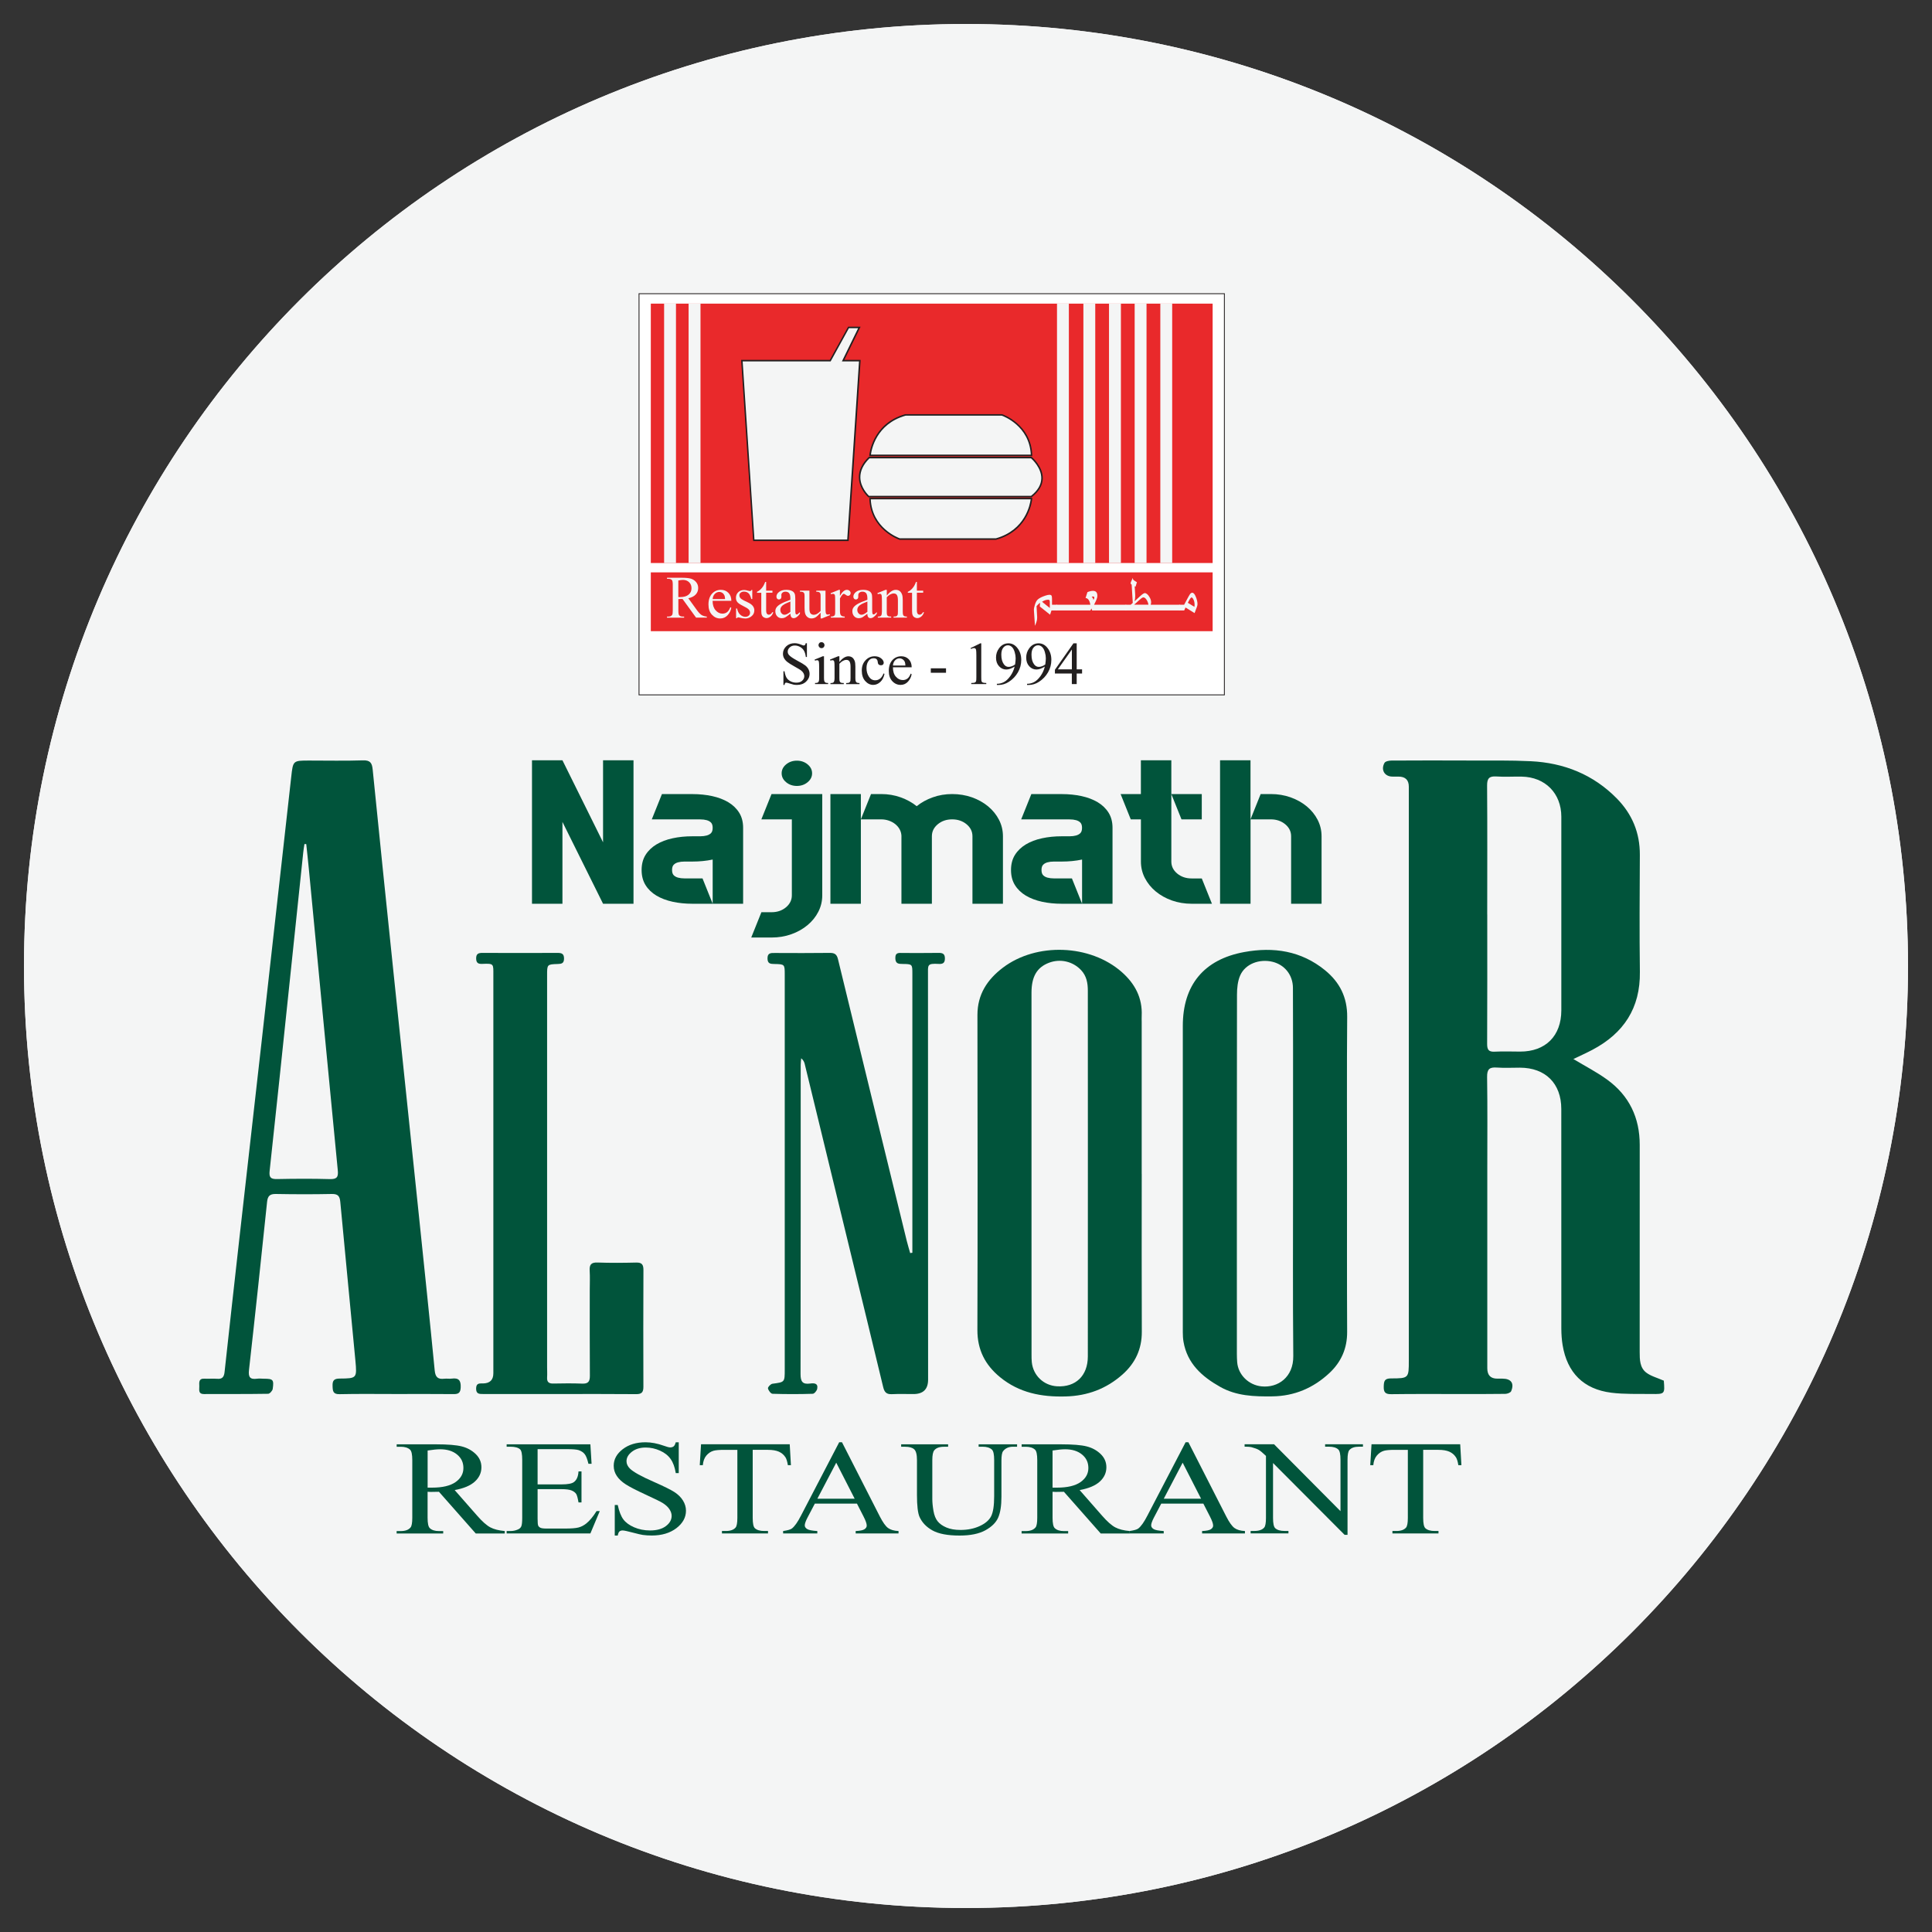 <?xml version="1.0" encoding="UTF-8"?>
<svg id="Layer_1" data-name="Layer 1" xmlns="http://www.w3.org/2000/svg" xmlns:xlink="http://www.w3.org/1999/xlink" viewBox="0 0 500 500">
  <rect x="0" y="0" width="500" height="500" fill="#333333" stroke="none"/>
  <defs>
    <style>
      .cls-1, .cls-2 {
        fill: none;
      }

      .cls-3 {
        fill: #01543b;
      }

      .cls-4 {
        fill: #e9292b;
      }

      .cls-5 {
        clip-path: url(#clippath-1);
      }

      .cls-6 {
        clip-path: url(#clippath-2);
      }

      .cls-7 {
        fill: #fff;
      }

      .cls-8 {
        fill-rule: evenodd;
      }

      .cls-8, .cls-9 {
        fill: #f4f5f5;
      }

      .cls-2 {
        stroke: #231f20;
        stroke-miterlimit: 10;
        stroke-width: .22px;
      }

      .cls-10 {
        fill: #221f1f;
      }

      .cls-11 {
        clip-path: url(#clippath);
      }
    </style>
    <clipPath id="clippath">
      <rect class="cls-1" x="-127.8" y="-127.8" width="755.6" height="755.6"/>
    </clipPath>
    <clipPath id="clippath-1">
      <path class="cls-1" d="M6.21,250c0,134.64,109.15,243.79,243.79,243.79s243.79-109.15,243.79-243.79S384.64,6.21,250,6.21,6.21,115.36,6.21,250"/>
    </clipPath>
    <clipPath id="clippath-2">
      <rect class="cls-1" x="-127.8" y="-127.8" width="755.6" height="755.6"/>
    </clipPath>
  </defs>
  <g class="cls-11">
    <path class="cls-9" d="M6.21,250c0,134.64,109.15,243.79,243.79,243.79s243.79-109.15,243.79-243.79S384.64,6.21,250,6.21,6.21,115.36,6.21,250"/>
  </g>
  <g class="cls-5">
    <rect class="cls-9" x="-11.4" y="-11.4" width="522.79" height="522.79" transform="translate(-18.06 480.53) rotate(-85.7)"/>
  </g>
  <g class="cls-6">
    <polygon class="cls-3" points="145.56 212.71 145.56 233.89 137.68 233.89 137.68 196.76 145.56 196.76 156.07 217.99 156.07 196.76 163.95 196.76 163.95 233.89 156.07 233.89 145.56 212.71"/>
    <path class="cls-3" d="M184.43,233.89h-5.25c-1.82,0-3.53-.17-5.12-.52-1.59-.35-2.99-.88-4.18-1.59-1.19-.71-2.13-1.62-2.81-2.71-.68-1.09-1.02-2.39-1.02-3.91s.34-2.82,1.02-3.91c.68-1.09,1.62-1.99,2.81-2.71,1.19-.71,2.58-1.25,4.18-1.59,1.59-.35,3.3-.52,5.12-.52h2.05c.63,0,1.18-.07,1.66-.2.47-.13.85-.34,1.13-.63.28-.29.42-.74.42-1.35s-.14-1.06-.42-1.36c-.28-.29-.66-.5-1.13-.63-.47-.13-1.02-.2-1.66-.2h-12.55l2.63-6.55h7.88c1.82,0,3.53.18,5.12.52,1.59.35,2.99.88,4.18,1.59s2.13,1.62,2.81,2.71c.68,1.09,1.02,2.39,1.02,3.91v19.65h-7.88v-11.44c-1.65.35-3.4.52-5.25.52h-2.05c-.63,0-1.18.07-1.66.2-.47.13-.85.34-1.13.63-.28.29-.42.74-.42,1.35s.14,1.06.42,1.35c.28.29.66.5,1.13.63.47.13,1.02.2,1.66.2h4.67l2.63,6.55Z"/>
    <path class="cls-3" d="M204.92,212.05h-7.88l2.63-6.55h13.13v26.21c0,1.51-.34,2.93-1.02,4.26-.68,1.33-1.62,2.48-2.81,3.47-1.19.99-2.58,1.77-4.18,2.34-1.59.57-3.3.85-5.12.85h-5.25l2.63-6.55h2.63c1.47,0,2.71-.42,3.73-1.27,1.01-.85,1.52-1.88,1.52-3.1v-19.66ZM202.29,200.13c0-.9.39-1.67,1.16-2.31.77-.64,1.7-.96,2.78-.96s2.01.32,2.78.96c.77.64,1.16,1.41,1.16,2.31s-.39,1.67-1.16,2.31c-.77.64-1.7.96-2.78.96s-2.01-.32-2.78-.96c-.77-.64-1.16-1.41-1.16-2.31"/>
    <path class="cls-3" d="M259.55,233.89h-7.88v-17.47c0-1.22-.51-2.26-1.52-3.1-1.02-.84-2.26-1.27-3.73-1.27s-2.71.42-3.73,1.27c-1.02.85-1.52,1.88-1.52,3.1v17.47h-7.88v-17.64c-.04-.58-.19-1.13-.47-1.64-.28-.51-.66-.95-1.13-1.33-.47-.38-1.02-.68-1.65-.9-.63-.22-1.3-.33-2-.33h-5.25v21.84h-7.88v-28.39h7.88v6.55l2.63-6.55h2.63c1.79,0,3.47.29,5.04.85s2.96,1.33,4.15,2.29c1.19-.96,2.57-1.73,4.15-2.29,1.58-.57,3.26-.85,5.04-.85s3.53.29,5.12.85c1.59.57,2.99,1.35,4.18,2.34,1.19.99,2.13,2.15,2.81,3.47.68,1.33,1.02,2.74,1.02,4.26v17.47Z"/>
    <path class="cls-3" d="M280.03,233.89h-5.25c-1.82,0-3.53-.17-5.12-.52-1.59-.35-2.99-.88-4.18-1.59-1.19-.71-2.13-1.62-2.81-2.71s-1.02-2.39-1.02-3.91.34-2.82,1.02-3.91c.68-1.09,1.62-1.99,2.81-2.71,1.19-.71,2.58-1.25,4.18-1.59,1.59-.35,3.3-.52,5.12-.52h2.05c.63,0,1.18-.07,1.65-.2.47-.13.85-.34,1.13-.63s.42-.74.42-1.35-.14-1.06-.42-1.36c-.28-.29-.66-.5-1.13-.63-.47-.13-1.02-.2-1.65-.2h-12.55l2.63-6.55h7.88c1.82,0,3.53.18,5.12.52,1.59.35,2.99.88,4.18,1.59,1.19.71,2.13,1.62,2.81,2.71.68,1.09,1.02,2.39,1.02,3.91v19.65h-7.88v-11.44c-1.65.35-3.4.52-5.25.52h-2.05c-.63,0-1.18.07-1.65.2-.47.13-.85.34-1.13.63-.28.29-.42.74-.42,1.35s.14,1.06.42,1.35c.28.29.66.5,1.13.63.47.13,1.02.2,1.65.2h4.67l2.63,6.55Z"/>
    <path class="cls-3" d="M303.14,205.5v17.47c0,1.22.51,2.26,1.52,3.1,1.01.84,2.26,1.27,3.73,1.27h2.63l2.63,6.55h-5.25c-1.82,0-3.53-.29-5.12-.85-1.59-.57-2.99-1.35-4.18-2.34-1.19-.99-2.13-2.15-2.81-3.47-.68-1.32-1.02-2.74-1.02-4.26v-10.92h-2.63l-2.63-6.55h5.25v-8.74h7.88v8.74h7.88v6.55h-5.25l-2.63-6.55Z"/>
    <path class="cls-3" d="M323.63,233.89h-7.88v-37.13h7.88v15.29l2.63-6.55h2.63c1.82,0,3.53.29,5.12.85,1.59.57,2.99,1.35,4.18,2.34,1.19.99,2.13,2.15,2.81,3.47.68,1.33,1.02,2.74,1.02,4.26v17.47h-7.88v-17.47c0-1.22-.51-2.26-1.52-3.1-1.02-.84-2.26-1.27-3.73-1.27h-5.25v21.84Z"/>
    <path class="cls-3" d="M407.18,274.07c3.12,1.88,6.1,3.4,8.77,5.35,5.69,4.13,8.42,9.85,8.41,16.9-.02,17.87,0,35.74-.01,53.61,0,1.97.04,4.03,1.7,5.3,1.22.93,2.83,1.33,4.57,2.1-.14-.26-.03-.15-.03-.03.28,3.47.28,3.51-3.21,3.46-3.47-.05-6.97.1-10.39-.33-7.19-.91-11.41-5.18-12.59-12.33-.23-1.39-.32-2.81-.33-4.22-.02-18.96-.01-37.92-.01-56.88,0-6.6-4.09-10.67-10.7-10.69-1.99,0-3.99.11-5.97-.03-1.9-.14-2.56.41-2.53,2.44.12,7.9.05,15.81.05,23.72v51.68q0,2.67,2.59,2.67c.45,0,.9,0,1.35,0,2.22.01,3.09,1.19,2.24,3.24-.16.39-.99.69-1.52.7-4.05.06-8.1.04-12.15.04-5.78,0-11.57-.04-17.35.04-1.53.02-2.01-.47-1.96-1.99.04-1.37.19-2.09,1.87-2.09,4.62,0,4.62-.08,4.62-4.66,0-49.49,0-98.98,0-148.48q0-2.61-2.69-2.61c-.52,0-1.03,0-1.54,0-2.02,0-3.08-1.72-2.07-3.54.23-.42,1.18-.61,1.8-.61,6.75-.04,13.5-.04,20.25-.01,5.27.02,10.55-.08,15.81.18,8.59.42,16.17,3.43,22.28,9.65,3.96,4.04,5.98,8.87,5.95,14.59-.05,10.09-.12,20.18.01,30.27.13,9.38-4.19,15.9-12.29,20.18-1.57.83-3.19,1.55-4.91,2.38M384.9,236.67c0,11.18.03,22.36-.03,33.53,0,1.51.44,2.05,1.97,1.97,2.18-.11,4.37-.03,6.55-.02,6.6.02,10.67-4.05,10.68-10.67,0-16.7,0-33.4,0-50.11,0-6.05-4.17-10.28-10.26-10.38-2.18-.04-4.38.11-6.55-.04-1.86-.12-2.42.51-2.4,2.37.08,11.11.04,22.23.03,33.34"/>
    <path class="cls-3" d="M102.54,360.77c-4.88,0-9.77-.07-14.65.04-1.73.04-1.78-.83-1.82-2.13-.05-1.4.37-1.9,1.85-1.91,4.42-.03,4.48-.09,4.06-4.62-1.28-13.69-2.64-27.37-3.91-41.07-.14-1.51-.59-2.11-2.2-2.08-4.82.1-9.64.09-14.46,0-1.56-.03-2.13.51-2.29,2.05-1.51,14.51-3.05,29.01-4.68,43.5-.21,1.86.27,2.5,2.08,2.26.57-.08,1.16-.01,1.73,0,2.44.01,2.67.22,2.33,2.64-.07.48-.76,1.25-1.18,1.26-5.53.09-11.05.05-16.58.07-1.6,0-1.21-1.14-1.24-2.04-.03-.97-.19-2.02,1.35-1.94,1.09.06,2.19-.06,3.28.03,1.34.11,1.77-.49,1.91-1.76,1.24-11.43,2.52-22.86,3.8-34.29,1.93-17.18,3.89-34.35,5.82-51.52,2.55-22.73,5.1-45.46,7.63-68.19.47-4.24.44-4.24,4.67-4.24,4.63,0,9.26.1,13.88-.05,1.89-.06,2.36.65,2.53,2.38,1.77,17.64,3.59,35.28,5.43,52.92,2.17,20.9,4.38,41.79,6.55,62.69,1.38,13.29,2.78,26.58,4.07,39.88.17,1.8.86,2.36,2.51,2.16.63-.07,1.29.06,1.93-.03,1.79-.24,2.36.5,2.29,2.26-.05,1.37-.53,1.77-1.83,1.75-4.95-.05-9.9-.02-14.85-.02M79.26,218.45c-.16,0-.31,0-.47-.01-.11.72-.24,1.43-.31,2.16-1.23,11.69-2.45,23.39-3.68,35.08-1.66,15.79-3.3,31.58-5.02,47.36-.18,1.66.26,2.13,1.9,2.1,4.56-.09,9.13-.12,13.69.01,1.95.06,2.21-.65,2.04-2.37-2.52-25.96-4.99-51.93-7.48-77.9-.2-2.14-.45-4.28-.67-6.42"/>
    <path class="cls-3" d="M348.61,303.83c0,13.62-.04,27.25.03,40.87.02,4.28-1.55,7.8-4.59,10.64-4.14,3.86-9.03,5.97-14.8,6.04-4.68.06-9.27-.09-13.47-2.46-4.7-2.64-8.51-6.02-9.49-11.68-.14-.82-.18-1.66-.18-2.49,0-26.41,0-52.82,0-79.23,0-10.56,5.42-17.21,15.89-19.13,7.59-1.39,14.74-.33,20.92,4.71,3.8,3.1,5.77,7.01,5.73,12.06-.11,13.56-.04,27.12-.04,40.68M334.64,303.88c0-5.72,0-11.44,0-17.16,0-10.35.02-20.7-.03-31.04-.01-3.37-2.15-5.99-5.25-6.76-3.4-.84-7.07.52-8.39,3.5-.67,1.51-.84,3.35-.84,5.05-.05,30.27-.03,60.54-.03,90.82,0,1.41-.03,2.83.08,4.24.26,3.29,2.98,5.91,6.27,6.26,4.32.45,8.31-2.4,8.25-7.85-.15-15.68-.05-31.36-.06-47.05"/>
    <path class="cls-3" d="M295.48,303.79c0,13.62-.04,27.25.02,40.87.02,4.5-1.71,8.13-4.98,11.04-4.19,3.72-9.07,5.55-14.75,5.7-6.26.17-12-.93-16.96-4.99-3.85-3.16-5.87-7.07-5.86-12.19.08-27.18.05-54.36.01-81.55,0-5.31,2.54-9.16,6.58-12.23,8.68-6.59,22.6-6.08,30.78,1.13,3.4,3,5.37,6.68,5.15,11.34-.03.51,0,1.03,0,1.54,0,13.11,0,26.22,0,39.33h0ZM281.54,303.64c0-3.34,0-6.68,0-10.03,0-12.4-.02-24.81-.01-37.21,0-1.98-.32-3.82-1.75-5.34-2.14-2.26-5.38-3.02-8.33-1.89-3.1,1.19-4.5,3.59-4.5,7.74,0,31.24,0,62.47.01,93.71,0,.64,0,1.29.07,1.93.36,3.43,3.07,6.01,6.5,6.22,4.83.3,7.99-2.71,8-7.7.02-15.81,0-31.62.01-47.43"/>
    <path class="cls-3" d="M236.12,324.19v-1.98c0-23.39,0-46.79,0-70.18,0-2.5,0-2.53-2.53-2.56-1.06-.01-1.85-.05-1.88-1.49-.03-1.59.99-1.35,1.93-1.35,3.08,0,6.17.03,9.25-.02,1.09-.02,1.67.25,1.65,1.49-.01,1.18-.61,1.41-1.58,1.36-3.1-.17-2.8.26-2.8,2.9,0,34.9.02,69.79.03,104.69q0,3.73-3.8,3.73c-1.86,0-3.73-.06-5.59.03-1.35.06-1.9-.48-2.22-1.78-2.89-12.06-5.84-24.1-8.77-36.15-3.85-15.86-7.7-31.71-11.56-47.57-.12-.48-.33-.94-.9-1.43-.05.57-.13,1.13-.13,1.7,0,26.67.01,53.34-.04,80.01,0,1.94.49,2.74,2.48,2.47.96-.13,2.13-.15,1.83,1.37-.1.5-.74,1.27-1.15,1.28-3.47.11-6.94.11-10.41,0-.44-.01-1.08-.87-1.18-1.41-.06-.33.7-1.13,1.17-1.19,3.17-.42,3.17-.37,3.17-3.68,0-34.06,0-68.12,0-102.18,0-2.69,0-2.72-2.69-2.77-.99-.02-1.74-.05-1.77-1.39-.03-1.47.81-1.47,1.86-1.46,4.76.02,9.51.04,14.27-.02,1.24-.01,1.81.37,2.11,1.63,5.9,24.28,11.84,48.56,17.78,72.83.27,1.08.6,2.15.9,3.22.19-.03.39-.05.58-.08"/>
    <path class="cls-3" d="M144.74,360.77c-6.55,0-13.11,0-19.66,0-1.04,0-1.89.02-1.86-1.46.03-1.45.94-1.26,1.83-1.28q2.63-.06,2.63-2.63c0-34.31,0-68.63,0-102.94,0-3.03.22-3.14-2.86-3.01-.98.04-1.56-.17-1.59-1.35-.03-1.26.57-1.5,1.65-1.49,6.49.03,12.98.03,19.47,0,1.12,0,1.64.3,1.62,1.53-.02,1.2-.67,1.31-1.61,1.34-2.77.09-2.77.11-2.77,2.89v101.4c0,.9.06,1.8,0,2.7-.07,1.16.41,1.61,1.58,1.59,2.51-.05,5.02-.08,7.52.02,1.55.06,1.98-.56,1.97-2.03-.05-7.39-.03-14.78-.03-22.17,0-1.67.08-3.35-.02-5.01-.1-1.54.35-2.19,2.02-2.13,3.34.12,6.68.09,10.02.01,1.47-.04,1.87.53,1.87,1.92-.04,10.09-.05,20.18-.01,30.26,0,1.42-.49,1.89-1.91,1.87-6.62-.06-13.24-.03-19.86-.03"/>
    <path class="cls-3" d="M130.63,396.86h-7.51l-9.52-10.79c-.7.02-1.28.03-1.72.03-.18,0-.37,0-.58,0-.21,0-.42-.01-.64-.03v6.71c0,1.45.19,2.35.58,2.71.53.5,1.31.75,2.36.75h1.1v.63h-12.05v-.63h1.06c1.19,0,2.04-.32,2.55-.95.29-.35.44-1.19.44-2.5v-14.91c0-1.45-.19-2.35-.58-2.71-.54-.5-1.34-.75-2.4-.75h-1.06v-.63h10.24c2.99,0,5.19.18,6.6.54,1.42.36,2.62,1.02,3.61,1.97.99.96,1.48,2.1,1.48,3.43,0,1.42-.56,2.65-1.69,3.69-1.13,1.04-2.87,1.78-5.23,2.21l5.81,6.62c1.33,1.52,2.47,2.53,3.42,3.03.95.5,2.2.82,3.73.95v.63ZM110.66,385c.26,0,.49,0,.68,0,.19,0,.35,0,.48,0,2.68,0,4.7-.48,6.07-1.43,1.36-.96,2.04-2.17,2.04-3.64s-.55-2.61-1.65-3.51c-1.1-.9-2.55-1.35-4.36-1.35-.8,0-1.89.11-3.25.32v9.6Z"/>
    <path class="cls-3" d="M139.13,375.04v9.12h6.18c1.6,0,2.68-.2,3.21-.6.72-.52,1.12-1.44,1.2-2.76h.77v8.03h-.77c-.19-1.12-.39-1.84-.58-2.16-.25-.4-.66-.71-1.22-.94-.57-.23-1.44-.34-2.61-.34h-6.18v7.61c0,1.02.05,1.64.17,1.86.11.22.31.4.58.53s.8.2,1.58.2h4.77c1.59,0,2.74-.09,3.46-.27.72-.18,1.41-.54,2.07-1.07.86-.7,1.74-1.76,2.63-3.18h.83l-2.43,5.79h-21.67v-.63h1c.66,0,1.29-.13,1.89-.39.44-.18.74-.45.9-.82.16-.36.24-1.11.24-2.23v-14.99c0-1.46-.18-2.36-.54-2.71-.5-.45-1.33-.68-2.49-.68h-1v-.63h21.67l.31,5.05h-.81c-.29-1.21-.61-2.05-.97-2.5-.35-.45-.87-.8-1.56-1.04-.55-.17-1.53-.25-2.92-.25h-7.71Z"/>
    <path class="cls-3" d="M175.66,373.26v7.98h-.77c-.25-1.53-.69-2.75-1.34-3.66-.64-.91-1.56-1.63-2.75-2.16-1.19-.53-2.42-.8-3.69-.8-1.44,0-2.63.36-3.56,1.08-.94.72-1.41,1.54-1.41,2.46,0,.7.3,1.34.89,1.92.86.85,2.89,1.99,6.12,3.4,2.63,1.16,4.42,2.04,5.38,2.66s1.7,1.35,2.22,2.19c.52.84.78,1.72.78,2.64,0,1.75-.83,3.25-2.48,4.52-1.65,1.26-3.78,1.9-6.38,1.9-.81,0-1.58-.05-2.3-.15-.43-.06-1.32-.26-2.67-.62-1.35-.36-2.2-.54-2.56-.54s-.62.09-.82.26c-.2.17-.35.52-.45,1.06h-.77v-7.91h.77c.36,1.66.84,2.9,1.45,3.72.61.82,1.54,1.51,2.79,2.05,1.25.54,2.62.82,4.12.82,1.73,0,3.09-.37,4.09-1.12,1-.75,1.5-1.63,1.5-2.66,0-.57-.19-1.14-.57-1.72-.38-.58-.97-1.12-1.77-1.62-.54-.34-2.01-1.06-4.42-2.17-2.4-1.11-4.12-1.99-5.13-2.65-1.02-.66-1.79-1.38-2.31-2.18-.53-.79-.79-1.67-.79-2.62,0-1.66.77-3.08,2.32-4.28,1.55-1.2,3.52-1.8,5.91-1.8,1.49,0,3.08.3,4.75.9.77.28,1.32.43,1.64.43.36,0,.65-.09.88-.26.23-.18.41-.53.55-1.06h.77Z"/>
    <path class="cls-3" d="M204.38,373.78l.31,5.41h-.79c-.15-.95-.36-1.63-.62-2.04-.43-.66-1-1.14-1.71-1.46-.71-.31-1.65-.47-2.81-.47h-3.96v17.63c0,1.42.19,2.3.56,2.65.52.48,1.33.72,2.43.72h.97v.63h-11.92v-.63h1c1.19,0,2.03-.3,2.53-.89.3-.36.46-1.19.46-2.48v-17.63h-3.38c-1.31,0-2.25.08-2.8.24-.72.21-1.33.63-1.85,1.24-.51.61-.82,1.44-.91,2.49h-.79l.33-5.41h22.95Z"/>
    <path class="cls-3" d="M221.77,389.13h-10.89l-1.91,3.64c-.47.9-.7,1.57-.7,2.01,0,.35.2.66.61.93.41.27,1.29.44,2.64.52v.63h-8.85v-.63c1.17-.17,1.94-.39,2.28-.66.7-.55,1.49-1.65,2.34-3.32l9.89-18.99h.73l9.79,19.2c.79,1.54,1.5,2.54,2.15,3,.64.46,1.54.72,2.69.77v.63h-11.09v-.63c1.12-.05,1.88-.2,2.27-.46.39-.26.59-.58.59-.95,0-.5-.28-1.29-.83-2.36l-1.7-3.32ZM221.19,387.87l-4.77-9.33-4.89,9.33h9.66Z"/>
    <path class="cls-3" d="M253.27,374.41v-.63h9.95v.63h-1.06c-1.1,0-1.96.38-2.55,1.14-.29.35-.44,1.17-.44,2.45v9.36c0,2.31-.28,4.11-.84,5.39-.56,1.28-1.66,2.37-3.3,3.28-1.64.91-3.87,1.37-6.69,1.37-3.07,0-5.4-.44-6.99-1.31-1.59-.88-2.72-2.05-3.38-3.52-.44-1.01-.66-2.9-.66-5.68v-9.02c0-1.42-.24-2.35-.72-2.79s-1.25-.66-2.31-.66h-1.06v-.63h12.15v.63h-1.08c-1.16,0-1.99.3-2.49.9-.35.41-.52,1.26-.52,2.55v10.06c0,.9.1,1.92.3,3.08.2,1.16.56,2.06,1.09,2.71.52.65,1.28,1.18,2.27,1.6.99.42,2.2.63,3.64.63,1.84,0,3.48-.33,4.93-.99,1.45-.66,2.44-1.5,2.98-2.53.53-1.03.8-2.76.8-5.22v-9.34c0-1.44-.19-2.34-.58-2.71-.54-.5-1.34-.75-2.4-.75h-1.06Z"/>
    <path class="cls-3" d="M292.37,396.86h-7.51l-9.52-10.79c-.7.02-1.28.03-1.72.03-.18,0-.37,0-.58,0-.21,0-.42-.01-.64-.03v6.71c0,1.45.19,2.35.58,2.71.53.5,1.31.75,2.36.75h1.1v.63h-12.05v-.63h1.06c1.19,0,2.04-.32,2.55-.95.29-.35.44-1.19.44-2.5v-14.91c0-1.45-.19-2.35-.58-2.71-.54-.5-1.34-.75-2.4-.75h-1.06v-.63h10.24c2.99,0,5.19.18,6.6.54,1.42.36,2.62,1.02,3.61,1.97.99.96,1.48,2.1,1.48,3.43,0,1.42-.56,2.65-1.69,3.69-1.13,1.04-2.87,1.78-5.23,2.21l5.8,6.62c1.33,1.52,2.47,2.53,3.42,3.03.95.5,2.2.82,3.73.95v.63ZM272.4,385c.26,0,.49,0,.68,0,.19,0,.35,0,.48,0,2.68,0,4.7-.48,6.07-1.43,1.36-.96,2.04-2.17,2.04-3.64s-.55-2.61-1.65-3.51c-1.1-.9-2.55-1.35-4.37-1.35-.8,0-1.89.11-3.25.32v9.6Z"/>
    <path class="cls-3" d="M311.42,389.13h-10.89l-1.91,3.64c-.47.9-.7,1.57-.7,2.01,0,.35.2.66.61.93.41.27,1.29.44,2.64.52v.63h-8.85v-.63c1.17-.17,1.94-.39,2.28-.66.7-.55,1.49-1.65,2.34-3.32l9.89-18.99h.73l9.79,19.2c.79,1.54,1.5,2.54,2.15,3,.64.46,1.54.72,2.69.77v.63h-11.09v-.63c1.12-.05,1.88-.2,2.27-.46.39-.26.59-.58.59-.95,0-.5-.28-1.29-.83-2.36l-1.7-3.32ZM310.84,387.87l-4.77-9.33-4.89,9.33h9.66Z"/>
    <path class="cls-3" d="M322.1,373.78h7.63l17.19,17.31v-13.31c0-1.42-.19-2.3-.58-2.66-.51-.48-1.32-.72-2.43-.72h-.97v-.63h9.79v.63h-1c-1.19,0-2.03.3-2.53.89-.3.36-.46,1.19-.46,2.48v19.45h-.75l-18.53-18.59v14.21c0,1.42.19,2.3.56,2.65.52.48,1.33.72,2.43.72h1v.63h-9.79v-.63h.97c1.2,0,2.05-.3,2.55-.89.3-.36.45-1.19.45-2.48v-16.05c-.81-.78-1.43-1.3-1.85-1.55-.42-.25-1.04-.48-1.86-.7-.4-.1-1.01-.15-1.82-.15v-.63Z"/>
    <path class="cls-3" d="M377.9,373.78l.31,5.41h-.79c-.15-.95-.36-1.63-.62-2.04-.43-.66-1-1.14-1.71-1.46-.71-.31-1.65-.47-2.81-.47h-3.96v17.63c0,1.42.19,2.3.56,2.65.52.48,1.33.72,2.43.72h.97v.63h-11.92v-.63h1c1.19,0,2.03-.3,2.53-.89.3-.36.46-1.19.46-2.48v-17.63h-3.38c-1.31,0-2.25.08-2.8.24-.72.21-1.33.63-1.85,1.24-.51.61-.82,1.44-.91,2.49h-.79l.33-5.41h22.95Z"/>
    <rect class="cls-7" x="165.38" y="76.01" width="151.49" height="103.82"/>
    <rect class="cls-2" x="165.38" y="76.01" width="151.49" height="103.82"/>
    <rect class="cls-4" x="168.43" y="78.58" width="145.4" height="67.13"/>
    <rect class="cls-9" x="171.87" y="78.58" width="3.07" height="67.13"/>
    <rect class="cls-9" x="273.55" y="78.58" width="3.07" height="67.13"/>
    <rect class="cls-9" x="280.38" y="78.58" width="3.07" height="67.13"/>
    <rect class="cls-9" x="287.01" y="78.58" width="3.08" height="67.13"/>
    <rect class="cls-9" x="293.65" y="78.58" width="3.07" height="67.13"/>
    <rect class="cls-9" x="300.29" y="78.58" width="3.07" height="67.13"/>
    <rect class="cls-9" x="178.21" y="78.58" width="3.08" height="67.13"/>
    <path class="cls-8" d="M234.32,107.39h24.97s7.42,2.43,7.67,10.46h-41.78s.49-8.02,9.15-10.46"/>
    <path class="cls-10" d="M267.16,118.04h-42.19v-.21c.02-.08.62-8.19,9.3-10.64h.05s25.03,0,25.03,0c.08.03,7.55,2.57,7.8,10.64v.2ZM225.39,117.65h41.37c-.35-7.39-7-9.9-7.49-10.07h-24.91c-7.62,2.15-8.8,8.81-8.96,10.07"/>
    <path class="cls-8" d="M257.81,139.5h-24.98s-7.42-2.43-7.66-10.46h41.78s-.5,8.03-9.15,10.46"/>
    <path class="cls-10" d="M257.84,139.7h-25.06c-.08-.04-7.55-2.58-7.8-10.66v-.2s42.19,0,42.19,0l-.02.2c0,.09-.6,8.19-9.29,10.64h-.02ZM232.86,139.3h24.91c7.62-2.16,8.8-8.81,8.96-10.07h-41.37c.35,7.38,7,9.9,7.49,10.07"/>
    <path class="cls-8" d="M224.94,118.41h41.95s6.25,5.23,0,10.1h-42.07s-5.4-4.74.12-10.1"/>
    <path class="cls-10" d="M266.96,128.7h-42.21l-.05-.05c-.1-.08-2.35-2.1-2.43-5.04-.05-1.86.81-3.66,2.54-5.34l.06-.06h42.1l.05.05c.12.11,2.91,2.47,2.85,5.56-.03,1.77-.99,3.4-2.86,4.85l-.05.04ZM224.9,128.32h41.93c1.73-1.37,2.62-2.88,2.65-4.5.05-2.68-2.27-4.87-2.65-5.2h-41.8c-1.61,1.58-2.41,3.26-2.37,4.99.06,2.53,1.91,4.39,2.25,4.72"/>
    <polygon class="cls-8" points="219.45 139.82 195.09 139.82 192.02 93.33 214.88 93.33 219.61 84.74 222.41 84.74 218.21 93.33 222.53 93.33 219.45 139.82"/>
    <path class="cls-10" d="M219.63,140.02h-24.73v-.19s-3.1-46.7-3.1-46.7h22.96l4.73-8.58h3.23l-4.2,8.58h4.22l-3.1,46.89ZM195.27,139.63h23.99l3.05-46.1h-4.43l4.2-8.59h-2.38l-4.73,8.59h-22.77l3.05,46.1Z"/>
    <rect class="cls-4" x="168.43" y="148.13" width="145.4" height="15.22"/>
    <path class="cls-9" d="M273.53,156.51v1.47h-1.41l-.36,1.1-2.66-2.12.07-.96c-.18.11-.34.25-.49.41-.15.15-.29.31-.42.46l.15,2.74c0,.07,0,.15,0,.22v.14c0,.3-.06.63-.17.96-.09.29-.17.51-.23.65l-.16.37-.24-3.48c-.03-.4-.04-.64-.04-.72,0-.22.08-.6.23-1.13.19-.68.44-1.16.76-1.46.41-.37,1.07-.71,1.98-1.01.43-.15.78-.22,1.06-.22.26,0,.43.07.52.2.09.13.14.4.14.79v1.58h1.25ZM271.69,157.35v-1.55c0-.24-.03-.4-.09-.47-.05-.08-.17-.12-.34-.12-.53,0-1.06.18-1.58.53l2.01,1.61Z"/>
    <path class="cls-9" d="M291.45,156.51v1.47h-8.81l-.16-.51-.3.51h-8.82v-1.47h8.82c-.18-1.1-.59-1.69-1.24-1.75l.49-1.52c.55-.22,1.04-.33,1.43-.33.75,0,1.13.42,1.13,1.26,0,.21-.02.4-.07.56-.1.39-.33.92-.68,1.58l-.09.19h8.3ZM282.98,155.29c.15-.26.23-.46.23-.61,0-.2-.11-.31-.32-.31-.08,0-.2.02-.37.06.13.11.23.24.31.38.08.14.13.31.16.49"/>
    <path class="cls-9" d="M297.79,156.51h7.55v1.47h-14.03v-1.47h1.31l.54-.48-.29-4.75c-.17-.08-.26-.2-.26-.36,0-.11.04-.24.12-.41l.44-.97c0,.24.04.4.1.47.05.08.21.2.46.36l.5.31-.35,1.15-.22-.11.12,2.06c0,.13.01.3.01.49,0,.48-.06.92-.17,1.33l.58-.52.37-.34.57-.52c.54-.49.93-.73,1.16-.73.16,0,.35.08.55.25.29.24.54.57.75.98.21.41.31.8.31,1.16,0,.16-.04.37-.11.63M297.22,156.51c-.09-.51-.26-.96-.52-1.33-.26-.38-.52-.57-.78-.57-.05,0-.12,0-.19.03-.26.12-.65.42-1.16.9l-.35.33-.72.63h3.72Z"/>
    <path class="cls-9" d="M305.17,157.98v-1.47h1.28l.81-1.51c.32-.61.56-1.02.71-1.23.18-.24.38-.37.59-.37.33,0,.64.36.92,1.06.29.7.43,1.33.43,1.89,0,.19-.05.43-.15.72-.06.18-.24.67-.55,1.46l-.05.14-2.35-1.45-.34.77h-1.3ZM309.12,157.05c.03-.21.04-.38.04-.51,0-.57-.11-1.06-.33-1.47-.16-.3-.32-.45-.46-.45-.18,0-.48.42-.9,1.27l-.06.11,1.71,1.06Z"/>
    <path class="cls-9" d="M182.9,159.84h-2.76l-3.5-4.83c-.26,0-.47.01-.63.01-.07,0-.14,0-.21,0-.08,0-.16,0-.24,0v3c0,.65.07,1.06.21,1.21.2.23.49.34.87.34h.41v.28h-4.43v-.28h.39c.44,0,.75-.15.94-.43.11-.16.16-.53.16-1.12v-6.68c0-.65-.07-1.05-.21-1.21-.2-.22-.5-.33-.89-.33h-.39v-.28h3.77c1.09,0,1.9.08,2.43.24.52.16.96.45,1.33.88.36.43.54.94.54,1.54,0,.64-.2,1.19-.62,1.65-.41.47-1.06.8-1.93,1l2.14,2.96c.49.69.91,1.13,1.26,1.36.35.22.81.37,1.38.43v.28ZM175.56,154.53h.25c.07,0,.13,0,.17,0,.99,0,1.73-.21,2.23-.64.5-.43.75-.97.75-1.63s-.2-1.17-.61-1.57c-.4-.4-.94-.61-1.6-.61-.29,0-.7.05-1.2.15v4.3Z"/>
    <path class="cls-9" d="M184.42,155.48c0,1.04.25,1.85.76,2.44.51.59,1.1.89,1.79.89.45,0,.85-.13,1.19-.38.34-.25.62-.68.85-1.29l.24.15c-.11.7-.41,1.33-.93,1.91-.52.57-1.16.86-1.93.86-.84,0-1.55-.33-2.15-.98-.6-.65-.89-1.53-.89-2.63,0-1.19.31-2.12.92-2.8.61-.67,1.38-1,2.31-1,.78,0,1.42.26,1.93.78.5.52.76,1.2.76,2.06h-4.83ZM184.42,155.04h3.23c-.03-.44-.08-.76-.16-.94-.13-.28-.31-.51-.56-.67-.25-.16-.52-.24-.79-.24-.42,0-.8.16-1.13.49-.33.33-.53.78-.58,1.37"/>
    <path class="cls-9" d="M194.69,152.65v2.38h-.25c-.2-.74-.44-1.26-.75-1.52-.3-.27-.68-.4-1.15-.4-.35,0-.64.09-.86.28-.22.19-.33.4-.33.63,0,.28.08.53.24.73.16.21.48.43.96.67l1.12.54c1.03.5,1.55,1.17,1.55,1.99,0,.63-.24,1.15-.72,1.53-.48.39-1.02.59-1.61.59-.43,0-.92-.08-1.46-.23-.17-.05-.31-.07-.41-.07-.12,0-.21.07-.27.2h-.25v-2.49h.25c.15.7.42,1.25.82,1.6.4.37.85.55,1.35.55.35,0,.64-.11.86-.31.23-.2.33-.45.33-.74,0-.35-.13-.64-.37-.88-.24-.24-.74-.54-1.48-.9-.73-.37-1.22-.7-1.45-1-.23-.29-.35-.65-.35-1.09,0-.58.2-1.05.59-1.44.4-.38.9-.58,1.53-.58.28,0,.61.06,1,.18.26.07.43.11.52.11.08,0,.14-.01.19-.05.05-.03.1-.11.16-.24h.25Z"/>
    <path class="cls-9" d="M198.28,150.56v2.3h1.63v.53h-1.63v4.53c0,.45.07.76.2.92.13.16.29.24.5.24.17,0,.33-.05.49-.16.16-.11.28-.26.36-.46h.3c-.18.5-.43.88-.76,1.13-.32.25-.66.38-1.01.38-.23,0-.46-.07-.69-.2-.23-.13-.39-.31-.49-.55-.11-.24-.16-.61-.16-1.12v-4.69h-1.11v-.24c.28-.11.57-.31.86-.57.29-.26.55-.58.78-.95.12-.19.28-.55.49-1.05h.23Z"/>
    <path class="cls-9" d="M204.55,158.83c-.72.55-1.16.87-1.35.96-.27.13-.57.2-.88.2-.48,0-.88-.16-1.19-.5-.31-.33-.47-.77-.47-1.3,0-.34.08-.64.23-.88.21-.35.57-.67,1.09-.98.52-.31,1.38-.68,2.57-1.11v-.28c0-.7-.11-1.17-.33-1.43-.22-.26-.54-.39-.96-.39-.32,0-.58.09-.76.26-.19.17-.29.37-.29.59l.02.44c0,.24-.06.42-.18.54-.12.13-.28.19-.47.19s-.34-.06-.46-.2c-.12-.13-.18-.31-.18-.54,0-.44.22-.84.67-1.2.45-.37,1.08-.55,1.89-.55.62,0,1.13.1,1.52.32.3.15.52.4.66.74.09.22.14.67.14,1.34v2.37c0,.67.01,1.08.04,1.22.02.15.07.25.12.3.06.05.13.08.21.08s.15-.02.21-.05c.1-.07.31-.26.62-.56v.43c-.57.77-1.11,1.14-1.63,1.14-.25,0-.45-.09-.59-.26-.15-.17-.22-.47-.23-.88M204.55,158.34v-2.66c-.77.31-1.26.52-1.48.65-.4.22-.69.45-.86.7-.17.24-.26.51-.26.8,0,.37.11.67.33.91.22.24.47.36.76.36.39,0,.89-.25,1.52-.76"/>
    <path class="cls-9" d="M213.64,152.86v4.23c0,.81.02,1.31.06,1.48.04.18.1.3.18.38.09.07.18.11.29.11.16,0,.34-.05.54-.13l.1.26-2.09.86h-.34v-1.48c-.6.65-1.05,1.06-1.37,1.23-.31.16-.65.25-1,.25-.39,0-.73-.11-1.02-.34-.29-.23-.49-.52-.6-.88-.11-.36-.17-.86-.17-1.51v-3.12c0-.33-.04-.56-.11-.69-.07-.13-.17-.23-.32-.29-.14-.07-.39-.1-.76-.09v-.28h2.45v4.67c0,.65.12,1.07.34,1.29.23.2.5.3.82.3.22,0,.46-.07.74-.2.28-.14.61-.4.99-.79v-3.96c0-.4-.07-.66-.22-.8-.15-.15-.44-.22-.9-.22v-.28h2.38Z"/>
    <path class="cls-9" d="M217.37,152.65v1.57c.58-1.04,1.18-1.57,1.8-1.57.28,0,.51.09.7.26.19.17.27.37.27.59,0,.2-.07.36-.2.5-.13.14-.29.2-.47.2s-.38-.09-.6-.26c-.22-.17-.38-.26-.49-.26-.09,0-.19.05-.3.16-.23.21-.46.55-.7,1.02v3.35c0,.39.05.68.15.88.07.14.18.25.35.34.17.09.41.14.73.14v.27h-3.58v-.27c.36,0,.62-.06.8-.16.12-.08.21-.21.27-.39.02-.09.04-.34.04-.74v-2.7c0-.81-.02-1.3-.05-1.45-.03-.16-.09-.27-.18-.34-.09-.07-.2-.11-.33-.11-.16,0-.33.04-.53.11l-.08-.27,2.11-.86h.32Z"/>
    <path class="cls-9" d="M224.48,158.83c-.72.55-1.17.87-1.35.96-.28.13-.57.2-.88.2-.48,0-.88-.16-1.19-.5-.31-.33-.47-.77-.47-1.3,0-.34.08-.64.23-.88.21-.35.57-.67,1.09-.98.52-.31,1.37-.68,2.57-1.11v-.28c0-.7-.11-1.17-.33-1.43-.22-.26-.54-.39-.97-.39-.32,0-.57.09-.77.26-.19.17-.29.37-.29.59v.44c.01.24-.05.42-.16.54-.12.13-.28.19-.47.19s-.34-.06-.46-.2c-.12-.13-.18-.31-.18-.54,0-.44.23-.84.67-1.2.45-.37,1.08-.55,1.88-.55.62,0,1.13.1,1.53.32.3.15.52.4.66.74.09.22.13.67.13,1.34v2.37c0,.67.02,1.08.04,1.22.03.15.07.25.12.3.06.05.13.08.21.08s.15-.02.21-.05c.11-.07.32-.26.62-.56v.43c-.57.77-1.12,1.14-1.63,1.14-.25,0-.45-.09-.59-.26-.15-.17-.23-.47-.23-.88M224.48,158.34v-2.66c-.77.31-1.26.52-1.49.65-.4.22-.69.45-.86.7-.17.24-.26.51-.26.8,0,.37.11.67.33.91.22.24.47.36.76.36.39,0,.89-.25,1.52-.76"/>
    <path class="cls-9" d="M229.49,154.13c.82-.99,1.59-1.48,2.34-1.48.38,0,.71.1.98.29.27.19.49.5.65.94.11.31.17.78.17,1.4v2.98c0,.44.03.74.11.9.06.13.15.23.27.3.12.07.36.11.69.11v.27h-3.45v-.27h.15c.32,0,.55-.05.68-.15.13-.1.22-.24.27-.44.02-.08.03-.32.03-.72v-2.86c0-.64-.08-1.1-.25-1.38-.16-.29-.44-.43-.83-.43-.6,0-1.21.33-1.81.99v3.68c0,.47.03.76.08.88.07.15.17.26.3.33.12.07.38.1.76.1v.27h-3.45v-.27h.15c.35,0,.59-.09.72-.27.12-.18.19-.53.19-1.03v-2.59c0-.84-.02-1.34-.06-1.53-.04-.19-.09-.31-.18-.38-.08-.07-.18-.1-.31-.1-.14,0-.31.04-.51.11l-.12-.27,2.11-.86h.33v1.48Z"/>
    <path class="cls-9" d="M237.29,150.56v2.3h1.63v.53h-1.63v4.53c0,.45.07.76.2.92.13.16.29.24.5.24.17,0,.33-.05.49-.16.16-.11.28-.26.36-.46h.3c-.18.5-.43.88-.75,1.13-.32.25-.66.38-1.01.38-.23,0-.46-.07-.69-.2-.23-.13-.39-.31-.49-.55-.11-.24-.16-.61-.16-1.12v-4.69h-1.1v-.24c.28-.11.56-.31.86-.57.29-.26.55-.58.78-.95.12-.19.28-.55.49-1.05h.23Z"/>
    <path class="cls-10" d="M208.83,166.46v3.57h-.28c-.09-.69-.25-1.23-.49-1.64-.24-.41-.57-.73-1.01-.97-.44-.24-.89-.36-1.36-.36-.53,0-.97.16-1.31.49-.35.32-.52.69-.52,1.1,0,.32.11.6.33.86.31.38,1.06.88,2.24,1.52.97.51,1.63.92,1.98,1.19.35.28.62.6.82.98.19.38.29.77.29,1.19,0,.78-.31,1.46-.91,2.02-.61.57-1.39.85-2.35.85-.3,0-.58-.02-.85-.07-.16-.03-.48-.12-.98-.28-.49-.16-.81-.24-.94-.24s-.23.04-.3.12c-.07.07-.13.23-.16.47h-.28v-3.54h.28c.13.74.31,1.3.53,1.67.22.36.56.67,1.02.92.46.24.97.36,1.52.36.63,0,1.13-.16,1.5-.5.37-.34.55-.73.55-1.19,0-.26-.07-.51-.21-.77-.14-.26-.36-.5-.66-.73-.19-.15-.73-.47-1.62-.97-.89-.49-1.51-.9-1.89-1.19-.38-.3-.66-.63-.85-.97-.2-.36-.29-.75-.29-1.17,0-.74.29-1.38.85-1.92.57-.53,1.29-.8,2.17-.8.55,0,1.13.14,1.75.4.28.12.48.19.6.19.13,0,.24-.04.32-.12.08-.08.15-.24.2-.47h.28Z"/>
    <path class="cls-10" d="M213.25,169.84v5.61c0,.44.03.73.1.87.07.15.16.26.28.33.13.07.35.11.69.11v.28h-3.39v-.28c.34,0,.57-.03.69-.1.11-.07.21-.18.28-.33.07-.15.1-.44.1-.88v-2.69c0-.76-.03-1.25-.07-1.47-.03-.16-.09-.28-.17-.34-.07-.06-.17-.09-.31-.09-.14,0-.32.04-.52.12l-.11-.28,2.11-.86h.33ZM212.61,166.19c.21,0,.4.08.55.22.15.16.22.34.22.55s-.08.4-.22.55c-.15.16-.33.23-.55.23s-.4-.07-.55-.23c-.15-.15-.23-.33-.23-.55s.08-.39.22-.55c.15-.15.34-.22.55-.22"/>
    <path class="cls-10" d="M217.21,171.33c.82-.99,1.6-1.48,2.34-1.48.38,0,.71.1.99.29.27.19.49.5.66.94.11.31.17.78.17,1.4v2.98c0,.44.03.74.11.9.06.13.15.23.27.3.13.07.36.11.69.11v.28h-3.45v-.28h.15c.32,0,.55-.05.68-.15.13-.11.22-.25.27-.44.02-.08.03-.32.03-.72v-2.86c0-.64-.08-1.09-.25-1.38-.16-.29-.44-.44-.83-.44-.6,0-1.21.34-1.81,1v3.68c0,.48.03.77.09.88.07.15.17.26.29.33.12.07.38.1.76.1v.28h-3.45v-.28h.15c.35,0,.6-.09.72-.27.12-.18.19-.53.19-1.04v-2.59c0-.84-.02-1.35-.06-1.53-.03-.19-.09-.31-.17-.38-.08-.07-.19-.1-.32-.1-.15,0-.31.04-.51.12l-.12-.28,2.11-.86h.32v1.48Z"/>
    <path class="cls-10" d="M228.91,174.38c-.19.92-.56,1.63-1.1,2.12-.55.5-1.16.75-1.82.75-.79,0-1.48-.34-2.07-1-.59-.66-.89-1.56-.89-2.7s.33-1.99.98-2.68c.65-.69,1.44-1.03,2.35-1.03.69,0,1.25.19,1.69.55.44.36.66.74.66,1.13,0,.19-.06.34-.19.47-.12.12-.3.18-.52.18-.3,0-.53-.1-.68-.29-.09-.11-.14-.31-.17-.61-.03-.3-.13-.53-.31-.69-.18-.15-.42-.22-.74-.22-.51,0-.92.19-1.23.56-.41.5-.62,1.15-.62,1.98s.2,1.57.61,2.2c.41.64.96.96,1.66.96.5,0,.95-.17,1.34-.51.28-.23.55-.66.81-1.27l.22.11Z"/>
    <path class="cls-10" d="M231.09,172.69c0,1.04.25,1.85.76,2.43.51.59,1.1.88,1.79.88.46,0,.86-.12,1.2-.38.33-.25.62-.68.85-1.29l.24.15c-.11.7-.41,1.33-.93,1.91-.51.57-1.16.86-1.93.86-.84,0-1.56-.33-2.16-.98-.6-.65-.89-1.53-.89-2.63,0-1.19.31-2.12.92-2.8.62-.67,1.39-1,2.31-1,.78,0,1.42.26,1.93.77.5.52.76,1.21.76,2.08h-4.83ZM231.09,172.24h3.23c-.03-.45-.08-.76-.16-.95-.13-.28-.32-.51-.57-.67-.25-.16-.52-.24-.79-.24-.42,0-.8.16-1.13.49-.33.32-.53.78-.58,1.37"/>
    <rect class="cls-10" x="240.89" y="172.96" width="3.94" height="1.15"/>
    <path class="cls-10" d="M251.19,167.72l2.51-1.23h.25v8.73c0,.58.02.94.07,1.08.05.15.15.26.3.33.15.07.46.12.93.13v.28h-3.89v-.28c.49-.01.8-.05.94-.13.14-.07.24-.18.3-.3.06-.12.08-.49.08-1.11v-5.58c0-.75-.03-1.23-.07-1.45-.04-.16-.1-.28-.2-.36-.09-.07-.2-.11-.34-.11-.19,0-.45.07-.78.23l-.11-.23Z"/>
    <path class="cls-10" d="M257.99,177.25v-.28c.66,0,1.28-.16,1.84-.46.57-.3,1.12-.82,1.65-1.56.53-.75.9-1.56,1.11-2.45-.8.51-1.52.77-2.17.77-.73,0-1.35-.28-1.87-.85-.52-.56-.78-1.3-.78-2.23s.26-1.71.78-2.41c.62-.86,1.44-1.29,2.45-1.29.85,0,1.57.36,2.18,1.06.74.87,1.12,1.94,1.12,3.22,0,1.15-.28,2.22-.85,3.21-.57,1-1.35,1.82-2.36,2.48-.82.53-1.71.81-2.67.81h-.43ZM262.71,171.94c.09-.66.14-1.19.14-1.58,0-.49-.08-1.03-.25-1.6-.17-.57-.4-1.01-.71-1.31-.31-.3-.66-.45-1.05-.45-.45,0-.85.2-1.19.61s-.51,1.01-.51,1.81c0,1.08.23,1.91.68,2.52.33.44.74.65,1.22.65.23,0,.51-.05.83-.17.32-.11.6-.27.84-.47"/>
    <path class="cls-10" d="M265.8,177.25v-.28c.66,0,1.28-.16,1.84-.46.57-.3,1.12-.82,1.65-1.56.53-.75.9-1.56,1.11-2.45-.8.51-1.52.77-2.17.77-.73,0-1.35-.28-1.87-.85-.52-.56-.78-1.3-.78-2.23s.26-1.71.78-2.41c.62-.86,1.44-1.29,2.44-1.29.85,0,1.58.36,2.18,1.06.74.87,1.11,1.94,1.11,3.22,0,1.15-.28,2.22-.85,3.21-.57,1-1.35,1.82-2.36,2.48-.82.53-1.71.81-2.68.81h-.43ZM270.52,171.94c.09-.66.14-1.19.14-1.58,0-.49-.08-1.03-.25-1.6-.16-.57-.4-1.01-.71-1.31-.31-.3-.66-.45-1.05-.45-.45,0-.85.2-1.19.61-.34.41-.51,1.01-.51,1.81,0,1.08.22,1.91.68,2.52.33.44.74.65,1.22.65.24,0,.51-.05.83-.17.32-.11.6-.27.85-.47"/>
    <path class="cls-10" d="M280.04,173.22v1.09h-1.39v2.73h-1.26v-2.73h-4.38v-.98l4.8-6.84h.84v6.74h1.39ZM277.4,173.22v-5.13l-3.63,5.13h3.63Z"/>
  </g>
</svg>